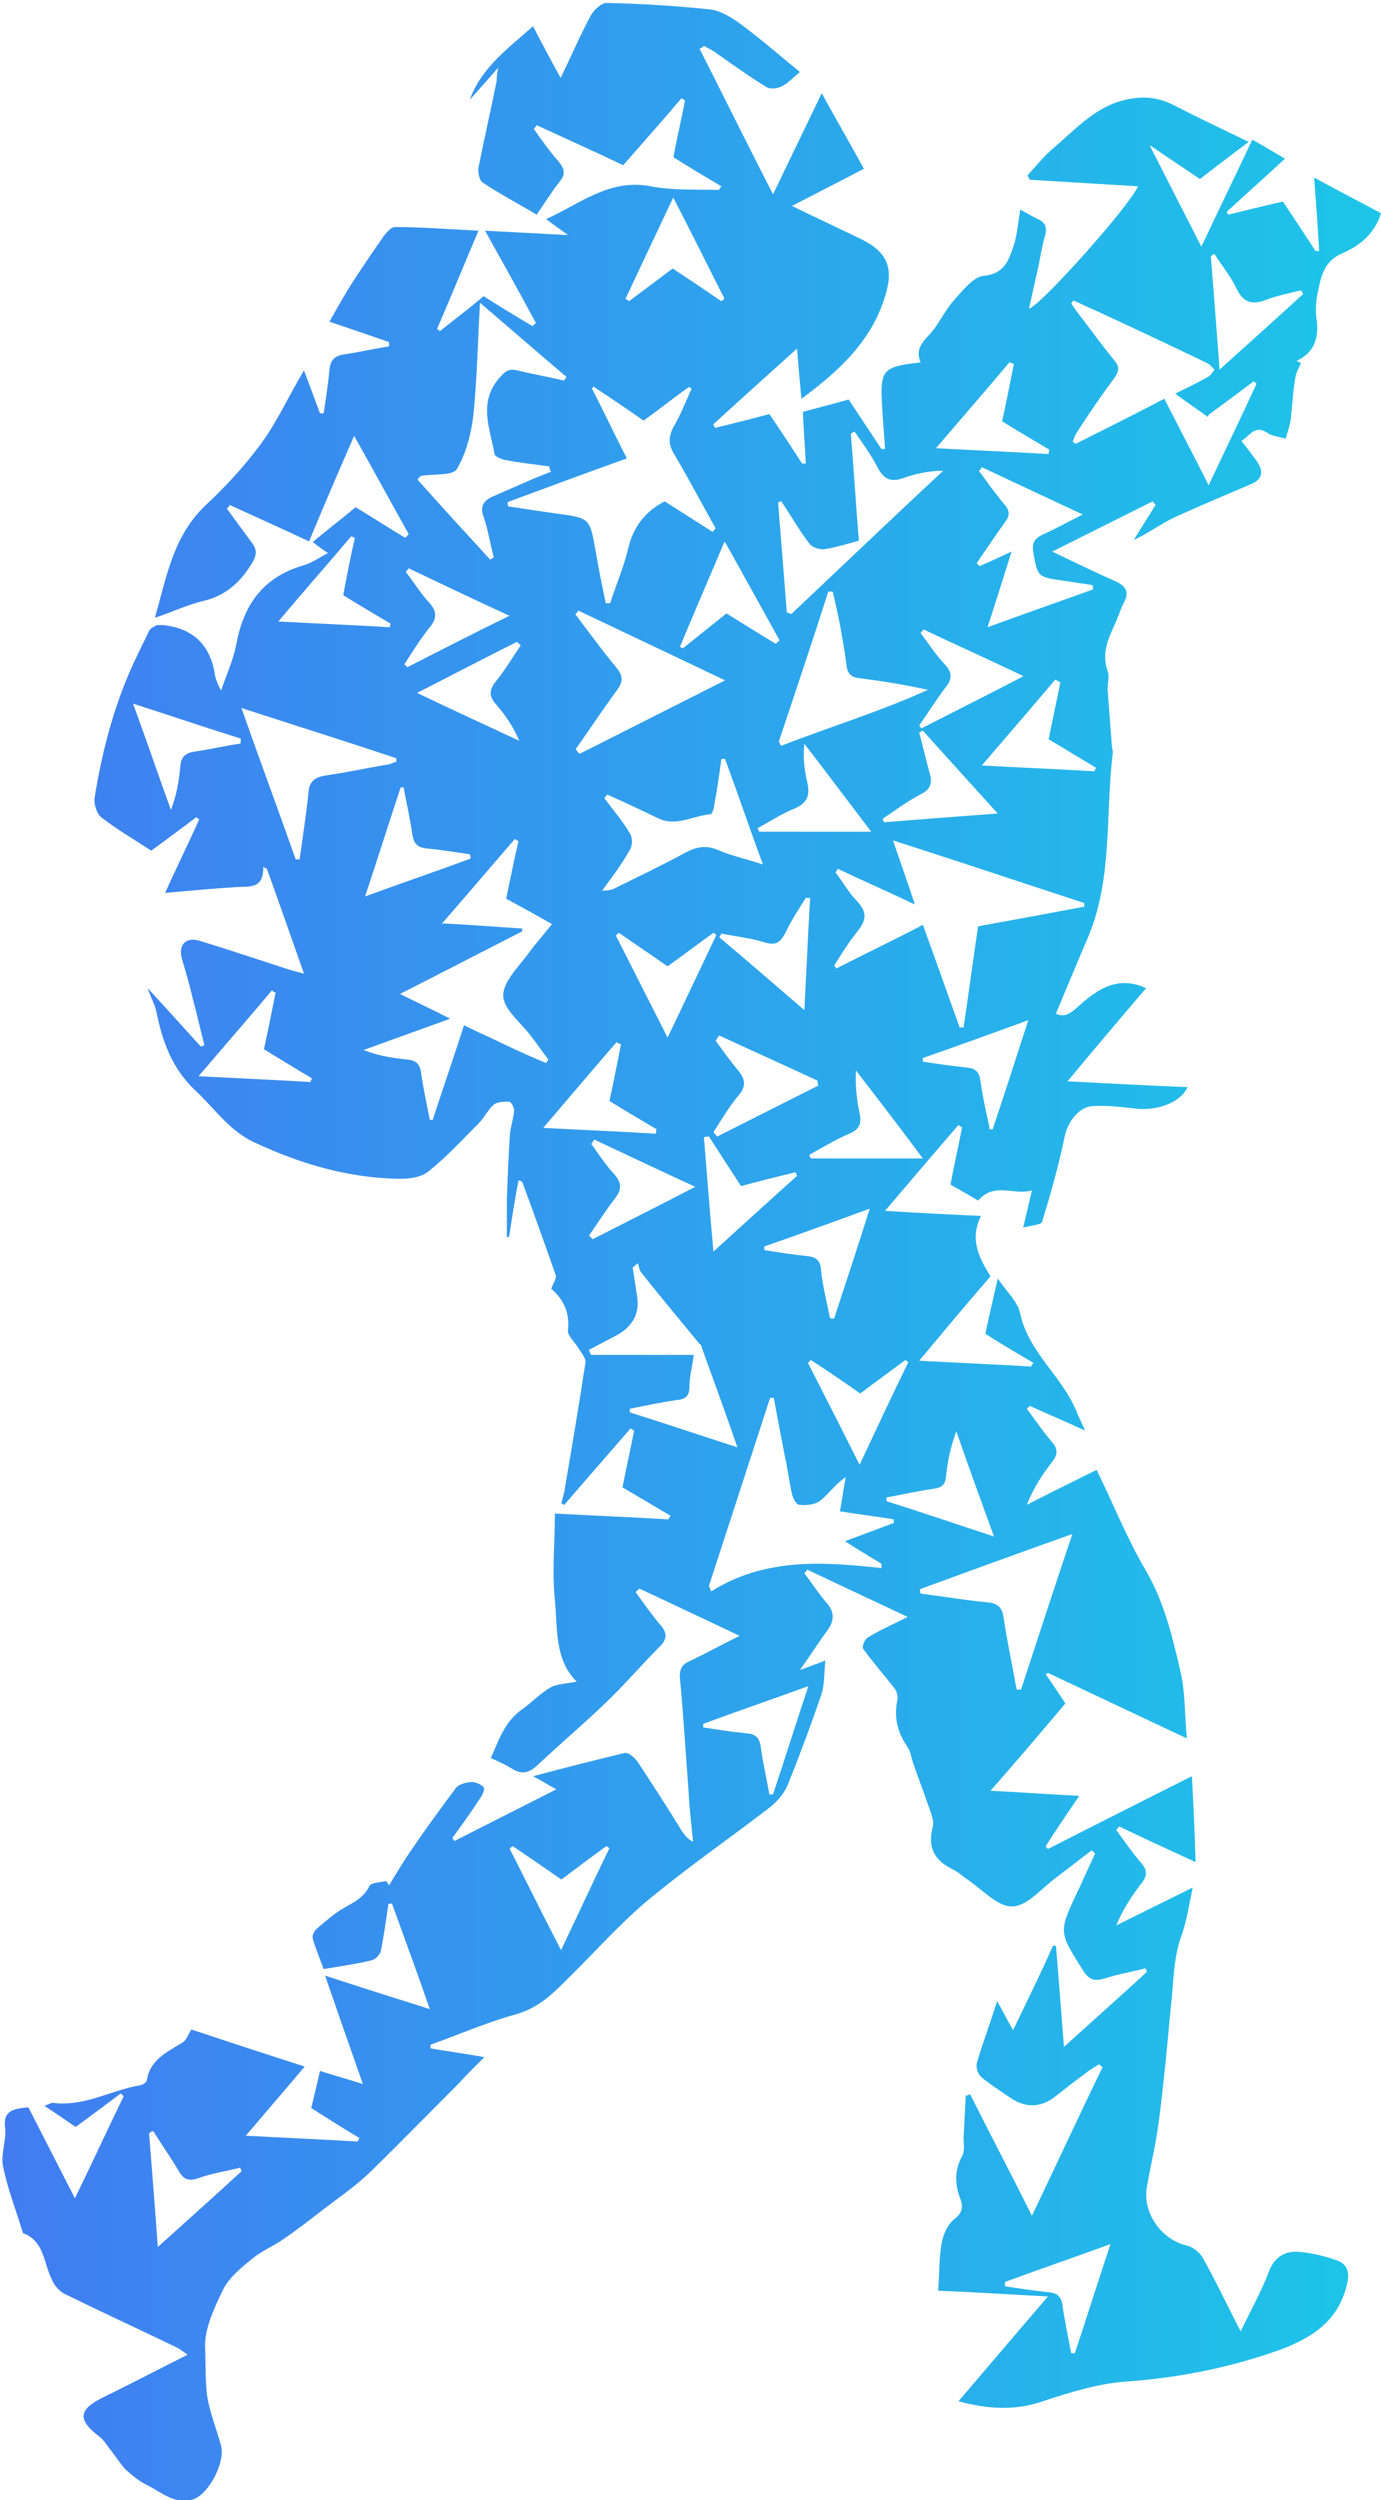 <?xml version="1.0" encoding="UTF-8"?>
<svg id="Livello_1" xmlns="http://www.w3.org/2000/svg" xmlns:xlink="http://www.w3.org/1999/xlink" version="1.1" viewBox="0 0 189.9 343.6">
  <!-- Generator: Adobe Illustrator 29.3.1, SVG Export Plug-In . SVG Version: 2.1.0 Build 151)  -->
  <defs>
    <style>
      .st0 {
        fill: none;
      }

      .st1 {
        fill: url(#linear-gradient);
      }

      .st2 {
        clip-path: url(#clippath);
      }
    </style>
    <clipPath id="clippath">
      <path class="st0" d="M158.1,20c2.3,4.5,4.6,9,7.1,13.9,2.4-5.1,4.7-9.8,7-14.7,1.5.8,2.9,1.7,4.5,2.6-2.8,2.6-5.4,4.9-8,7.3,0,.1.1.3.2.4,2.4-.6,4.9-1.2,7.5-1.8,1.5,2.2,3,4.5,4.5,6.8h.5c-.2-3.3-.4-6.4-.7-10.1,3.3,1.8,6.2,3.3,9.2,4.9-.9,2.9-3,4.5-5.3,5.5-2.8,1.2-3,3.6-3.5,5.9-.2,1.2-.2,2.4,0,3.6.2,2.4-.5,4.2-2.8,5.3.2.1.4.2.6.3-.3.7-.7,1.3-.8,2.1-.3,1.8-.4,3.7-.6,5.5-.1,1-.5,1.9-.7,2.8-.8-.3-1.8-.3-2.5-.8-1.8-1.2-2.4.4-3.6,1.1.8,1,1.5,1.9,2.2,2.9.8,1.2.8,2.3-.8,3-3.5,1.5-7.1,3-10.6,4.6-1.9.9-3.6,2.2-5.6,3.1,1-1.6,2-3.2,3-4.8-.1-.2-.3-.3-.4-.5-4.4,2.2-8.8,4.4-13.8,6.9,3.1,1.5,5.8,2.8,8.5,4,1.6.7,2.2,1.5,1.3,3.1-.5,1-.8,2.1-1.3,3.1-.9,2-1.7,3.9-.9,6.2.3.7,0,1.6,0,2.5.2,2.6.4,5.2.6,7.9,0,.3.2.7.1,1-1,8.3,0,17-3.3,25-1.5,3.5-3,7.1-4.5,10.7,1.2.6,2,0,3.3-1.2,2.4-2.1,5.2-4.1,9.1-2.3-3.5,4.1-7,8.2-10.8,12.8,5.9.3,11.2.6,16.5.8-1,2.2-4.4,3.4-7.6,2.9-1.8-.2-3.5-.4-5.3-.3-2,0-3.6,2.2-4,4.2-.8,3.9-1.9,7.8-3.1,11.7-.1.4-1.4.5-2.6.8.5-2.1.8-3.4,1.2-5.1-2.5.7-5.2-1.2-7.4,1.4-1.1-.7-2.4-1.4-3.8-2.2.5-2.7,1.1-5.3,1.6-7.9-.2,0-.4-.2-.5-.3-3.3,3.8-6.5,7.6-10.1,11.8,4.7.3,8.7.5,13.2.7-1.6,3.2-.3,5.7,1.3,8.3-3.2,3.7-6.3,7.4-9.8,11.6,5.5.3,10.4.5,15.4.8,0-.2.2-.3.3-.5-2.2-1.3-4.4-2.6-6.6-4,.5-2.5,1.1-4.9,1.7-7.6,1.2,1.8,2.8,3.2,3.1,4.9,1.2,5.3,5.7,8.5,7.7,13.3.3.8.7,1.5,1.2,2.7-2.8-1.3-5.2-2.3-7.6-3.4-.1.1-.3.3-.4.4,1.1,1.5,2.2,3.1,3.4,4.5.9,1,.9,1.8,0,2.9-1.3,1.7-2.5,3.5-3.4,5.8,3.3-1.7,6.6-3.3,9.6-4.8,2.3,4.7,4.2,9.5,6.8,13.9,2.5,4.3,3.6,9,4.7,13.7.7,2.9.6,6,.9,9.3-6.4-3-12.7-6-19.1-9-.1,0-.2.2-.3.2.9,1.3,1.8,2.6,2.7,4-3.3,3.9-6.6,7.8-10.3,12,4.3.2,8,.5,12.2.7-1.7,2.5-3.2,4.7-4.6,6.9,0,.1.2.3.3.4,6.5-3.3,13-6.6,19.8-10,.2,4,.4,7.7.5,11.8-3.9-1.8-7.2-3.3-10.5-4.9-.1.2-.3.3-.4.5,1.1,1.5,2.2,3.1,3.4,4.5.9,1,.9,1.8,0,2.9-1.3,1.7-2.5,3.5-3.4,5.7,3.4-1.7,6.7-3.3,10.5-5.2-.5,2.4-.8,4.5-1.5,6.5-1.2,3.2-1.1,6.6-1.5,9.9-.5,5.4-1,10.8-1.7,16.1-.4,2.9-1.1,5.8-1.6,8.7-.6,3.5,2,7.2,5.5,8,.9.2,1.8,1,2.2,1.7,1.8,3.2,3.3,6.4,5.2,10.1,1.4-2.9,2.8-5.4,3.8-8,.8-2.3,2.4-3.2,4.6-2.9,1.7.2,3.4.6,5,1.2,1.4.6,1.6,1.8,1.2,3.3-1.2,5.1-5,7.4-9.4,9-6.8,2.4-13.8,3.8-21.1,4.3-3.8.3-7.7,1.5-11.3,2.7-3.8,1.3-7.5,1.1-11.6,0,4.1-4.8,8-9.4,12.3-14.4-5.4-.3-10.3-.6-15.1-.8.2-2.4.1-4.5.5-6.6.2-1.1.8-2.5,1.7-3.2,1-.8,1.3-1.5.9-2.7-.8-2-.9-4,.2-6,.4-.7.2-1.6.2-2.5.1-1.9.2-3.9.3-5.8.2,0,.4-.1.6-.2,2.7,5.4,5.5,10.7,8.5,16.7,3.4-7.1,6.5-13.8,9.7-20.4-.1-.1-.3-.3-.5-.4-.6.4-1.2.7-1.8,1.2-1.5,1.1-2.9,2.2-4.3,3.3-2,1.5-4.1,1.5-6.2,0-1.3-.9-2.6-1.7-3.8-2.7-.5-.4-.8-1.3-.7-1.9.8-2.8,1.9-5.6,2.8-8.6.7,1.2,1.3,2.4,2.2,4,2-4.1,3.8-7.8,5.5-11.6h.4c.4,4.5.7,8.9,1.1,13.9,4.1-3.7,7.8-7,11.4-10.3,0-.2-.1-.3-.2-.5-1.9.5-3.8.8-5.6,1.4-1.4.4-2.1.2-2.9-1-3.4-5.4-3.5-5.3-.8-11,.8-1.7,1.6-3.5,2.4-5.2-.2-.1-.3-.3-.5-.4-1.6,1.2-3.1,2.4-4.7,3.6-2.1,1.5-4.1,4.1-6.3,4.1-2,0-4.2-2.5-6.2-3.8-.6-.4-1.2-1-1.9-1.3-2.6-1.3-3.5-3.1-2.7-6,.1-.5-.1-1.2-.3-1.8-.8-2.3-1.7-4.7-2.5-7-.2-.7-.3-1.4-.7-2-1.4-2-1.9-4.1-1.4-6.5.1-.5-.1-1.3-.5-1.7-1.4-1.8-2.9-3.5-4.2-5.3-.2-.3.2-1.4.7-1.6,1.6-1,3.3-1.7,5.4-2.8-4.9-2.3-9.4-4.4-13.8-6.5-.1.2-.2.3-.4.5,1,1.3,1.9,2.7,3,4,1.3,1.4,1.1,2.7,0,4.1-1.1,1.5-2.1,3.1-3.6,5.2,1.4-.5,2.2-.8,3.5-1.3-.2,1.8-.1,3.4-.6,4.8-1.4,4.1-2.9,8.1-4.5,12.1-.5,1.3-1.5,2.5-2.7,3.4-5.6,4.3-11.4,8.3-16.8,12.8-4,3.4-7.5,7.4-11.3,11.1-1.9,1.9-3.8,3.6-6.6,4.4-4,1.1-7.9,2.8-11.8,4.2v.5c2.3.4,4.6.7,7.4,1.2-1.4,1.4-2.5,2.5-3.6,3.7-4.1,4.1-8.1,8.2-12.2,12.2-2,1.9-4.2,3.4-6.3,5-1.8,1.4-3.6,2.8-5.5,4.1-1.4,1-3,1.6-4.3,2.7-1.5,1.2-3.1,2.5-4,4.2-1.2,2.5-2.6,5.4-2.5,8,.1,2.2,0,4.6.3,6.8.4,2.3,1.3,4.5,1.9,6.7.6,2.3-1.7,6.7-3.9,7.4-2.4.7-4.2-.9-6.1-1.9-1.1-.5-2.1-1.3-3-2.1-.8-.8-1.4-1.8-2.1-2.7-.6-.7-1-1.5-1.7-2-2.9-2.2-2.8-3.6.3-5.2,3.9-1.9,7.7-3.9,11.9-6-.7-.5-1.1-.8-1.5-1-5.2-2.5-10.4-4.9-15.5-7.4-.7-.4-1.4-1.2-1.7-2-1.1-2.2-1-5.2-3.9-6.3,0,0-.1-.1-.1-.2-.9-3-2.1-6-2.7-9.1-.3-1.6.5-3.5.3-5.2-.3-2.4,1.2-2.6,3.2-2.8,2,3.9,4.1,8,6.4,12.5,2.4-4.9,4.5-9.5,6.7-14-.1-.1-.2-.3-.4-.4-2,1.5-4,3-6.2,4.6-1.3-.9-2.6-1.8-4.3-2.9.6-.2,1-.5,1.3-.4,4.2.5,7.8-1.7,11.7-2.4.4,0,1.1-.4,1.1-.8.5-2.8,2.8-3.8,4.9-5.1.5-.3.8-1.1,1.2-1.8,5.1,1.7,10.3,3.4,15.6,5.1-2.7,3.2-5.2,6.1-8.1,9.5,5.5.3,10.4.5,15.4.8,0-.2.2-.3.2-.5-2.2-1.3-4.4-2.7-6.6-4.1.4-1.7.8-3.3,1.2-5.1,1.9.6,3.7,1.1,5.9,1.8-1.8-5.1-3.4-9.7-5.2-14.9,4.9,1.6,9.3,3,14.4,4.6-1.8-5.2-3.5-9.8-5.2-14.5-.2,0-.4,0-.5.1-.3,2.1-.6,4.2-1,6.3-.1.6-.8,1.3-1.3,1.4-2.1.5-4.2.8-6.6,1.2-.5-1.4-1.1-2.8-1.5-4.2-.1-.4.2-1,.5-1.3,1.2-1,2.4-2.1,3.8-2.9,1.4-.8,2.7-1.4,3.5-3,.2-.5,1.5-.5,2.3-.7.1.2.3.4.4.6,1.1-1.8,2.1-3.5,3.3-5.2,1.9-2.8,3.9-5.5,5.9-8.2.4-.5,1.5-.8,2.2-.8.5,0,1.2.3,1.6.7.2.2-.1,1-.4,1.4-1.2,1.9-2.6,3.8-3.9,5.6.1.1.2.3.3.4,4.5-2.3,9.1-4.6,14-7.1-1.1-.6-1.9-1.1-3.2-1.8,4.5-1.2,8.5-2.2,12.6-3.2.5-.1,1.3.6,1.7,1.1,2.1,3.2,4.2,6.4,6.2,9.7.4.5.8,1.1,1.5,1.4-.2-2.2-.5-4.4-.6-6.7-.4-5.2-.7-10.5-1.2-15.7-.1-1.4.3-2,1.5-2.5,2.1-1,4.1-2.1,6.7-3.4-4.9-2.3-9.3-4.4-13.8-6.5-.1.2-.3.3-.5.5,1.1,1.5,2.2,3.1,3.4,4.5.9,1,1,1.9,0,2.9-2.5,2.5-4.8,5.2-7.4,7.7-3,2.9-6.2,5.6-9.3,8.5-1.2,1.2-2.3,1.6-3.8.6-.8-.5-1.7-.9-2.8-1.4,1.1-2.5,1.9-5,4.3-6.7,1.4-1,2.5-2.2,3.9-3,.9-.5,2.1-.5,3.6-.8-3.1-3.1-2.6-7.3-3-11.2-.4-3.9,0-7.9,0-11.9,5.6.3,10.6.5,15.6.8.1-.2.2-.3.3-.5-2.2-1.3-4.4-2.6-6.6-3.9.5-2.6,1.1-5.2,1.6-7.8-.2-.1-.3-.2-.5-.3-3,3.5-6.1,7-9.1,10.5-.1,0-.3-.1-.4-.2.1-.5.3-1.1.4-1.6,1-5.9,2-11.8,2.9-17.7.1-.7-.6-1.4-1-2.1-.5-.8-1.5-1.7-1.4-2.4.3-2.6-.8-4.4-2.3-5.7.3-.8.8-1.5.6-1.9-1.5-4.3-3-8.5-4.6-12.8,0,0-.2-.1-.5-.2-.5,2.6-.9,5.2-1.3,7.8h-.3c0-1.8,0-3.5,0-5.2.1-2.8.2-5.7.4-8.5,0-1.2.5-2.4.6-3.7,0-.4-.4-1.2-.7-1.2-.7,0-1.6,0-2.1.4-.8.7-1.3,1.8-2.1,2.6-2.2,2.2-4.4,4.6-6.9,6.6-1,.8-2.6,1-3.9,1-7-.1-13.6-2-20-5-3.5-1.6-5.5-4.7-8.1-7.1-3.2-3-4.6-6.8-5.4-10.9-.2-.9-.7-1.8-1.2-3.2,2.7,2.9,5,5.5,7.3,8,.2,0,.4-.1.5-.2-.6-2.3-1.1-4.6-1.7-6.8-.4-1.7-.9-3.4-1.4-5.1-.5-1.9.6-3,2.5-2.4,3.9,1.2,7.8,2.5,11.8,3.8.6.2,1.3.4,2.5.7-1.8-5.1-3.4-9.7-5.1-14.4-.2-.1-.4-.2-.5-.3.1,3.1-1.9,2.7-3.6,2.8-3.2.2-6.4.5-9.9.8,1.6-3.5,3.2-6.8,4.7-10.1l-.4-.3c-2,1.5-4,3-6.2,4.6-2.3-1.5-4.7-2.9-6.9-4.6-.6-.5-1-1.8-.9-2.6,1.1-6.9,2.9-13.6,6-19.9.5-1,1-2.1,1.5-3.1.2-.4.7-.6,1.1-.8.2,0,.5,0,.8,0,4,.4,6.4,2.6,7.1,6.5.1.8.4,1.6.9,2.5.7-2.1,1.7-4.2,2.1-6.4,1-5.4,3.7-9.2,9.2-10.8,1.1-.3,2.1-1,3.4-1.7-.8-.5-1.4-1-2.1-1.5,2-1.7,4-3.2,5.9-4.8,2.3,1.4,4.5,2.8,6.8,4.2.2-.1.3-.3.5-.5-2.4-4.3-4.8-8.7-7.5-13.5-2.2,5-4.2,9.7-6.2,14.5-3.6-1.7-7.2-3.3-10.9-5-.1.2-.2.3-.4.5,1.1,1.5,2.2,3,3.3,4.5.8,1,.9,1.7.2,2.9-1.6,2.7-3.7,4.6-6.8,5.3-2.1.5-4.2,1.5-6.6,2.3,1.6-5.6,2.5-11.1,6.8-15.3,2.8-2.6,5.4-5.4,7.7-8.5,2.3-3.1,3.9-6.7,6-10.2.8,2.1,1.5,4,2.2,5.9h.5c.3-1.9.6-3.9.8-5.9.1-1.4.7-2,2-2.2,2.1-.3,4.2-.8,6.2-1.1,0-.2,0-.4,0-.6-2.6-.9-5.3-1.8-8.2-2.8,1.2-2.1,2.3-4.1,3.5-5.9,1.3-2,2.6-3.9,4-5.9.4-.5,1-1.2,1.5-1.2,3.7,0,7.5.3,11.5.5-2,4.7-3.8,9.1-5.7,13.5.1.1.3.2.4.3,2-1.6,4-3.1,6-4.8,2.2,1.4,4.5,2.8,6.7,4.1.2-.1.3-.3.5-.4-2.2-4.1-4.5-8.2-7-12.7,3.9.2,7.4.4,11.4.6-1.2-.9-2-1.4-3-2.2,4.7-2.1,8.7-5.6,14.4-4.5,3.1.6,6.2.4,9.4.5,0-.2.2-.3.3-.5-2.2-1.3-4.4-2.6-6.6-4,.5-2.7,1.1-5.2,1.6-7.8-.2-.1-.3-.2-.5-.3-2.6,3.1-5.3,6.1-8,9.2-4-1.9-8-3.7-11.9-5.5-.1.2-.2.3-.4.5,1.1,1.6,2.2,3.1,3.5,4.6.7.9.9,1.6.1,2.6-1.1,1.4-2.1,3-3.2,4.6-2.5-1.5-5-2.8-7.4-4.4-.5-.3-.7-1.4-.6-2.1.8-4,1.7-7.9,2.5-11.9,0-.4,0-.8.2-1.8-1.5,1.7-2.7,3.1-3.9,4.4,1.6-4.4,5.2-7,8.7-10.1,1.3,2.5,2.4,4.6,3.8,7.1,1.5-3.1,2.7-5.9,4.1-8.5.4-.8,1.5-1.8,2.2-1.8,4.8.1,9.6.4,14.3.9,1.5.2,3.1,1.2,4.4,2.2,2.7,2,5.2,4.2,7.9,6.4-1,.8-1.7,1.6-2.6,2-.6.3-1.6.4-2.1,0-2.3-1.4-4.5-3-6.8-4.6-.5-.4-1.2-.7-1.7-1-.2.2-.4.3-.6.4,3.3,6.5,6.5,13,10.1,20,2.3-4.8,4.4-9.1,6.7-13.9,2,3.7,3.9,6.9,5.8,10.4-3.3,1.7-6.4,3.3-9.9,5.1,3.5,1.7,6.5,3.1,9.6,4.6,3.4,1.7,4.4,3.8,3.3,7.5-1.8,6.3-6.3,10.5-11.6,14.4-.2-2.2-.4-4.3-.6-6.9-4.1,3.7-7.8,7-11.5,10.4,0,.2.2.3.2.5,2.5-.6,4.9-1.2,7.5-1.9,1.5,2.2,3,4.5,4.5,6.8.2,0,.3,0,.5,0-.1-2.4-.3-4.7-.4-7.1,2.2-.6,4.2-1.1,6.3-1.7,1.5,2.3,3,4.5,4.5,6.8.2,0,.4,0,.5,0-.1-1.9-.3-3.9-.4-5.8-.3-5.1,0-5.5,5.3-6.1-1-2.3,1-3.3,2-4.8.9-1.3,1.7-2.8,2.8-4,1.1-1.2,2.5-3,3.9-3.1,3-.3,3.5-2.4,4.2-4.5.4-1.4.5-2.9.8-4.6.9.5,1.6.9,2.4,1.3,1.1.5,1.3,1.2,1,2.3-.5,1.7-.7,3.4-1.1,5.1-.4,1.6-.7,3.2-1.1,4.9,1.4-.2,13.6-13.8,15-16.8-5-.3-10-.6-14.9-.9-.1-.2-.2-.4-.3-.6,1.1-1.2,2.2-2.6,3.5-3.7,3.2-2.7,6-6,10.5-6.8,2.1-.4,4-.2,6,.8,3.3,1.7,6.7,3.3,10.4,5.1-2.4,1.8-4.5,3.4-6.7,5.1-2.2-1.5-4.5-3-6.8-4.6-.1.1-.3.3-.4.4h0ZM60.9,126.9c4.1.2,7.5.5,10.9.7v.4c-5.5,2.8-10.9,5.6-16.8,8.6,2.6,1.3,4.6,2.2,6.9,3.4-4.2,1.5-8,2.9-11.9,4.3,2,.8,4,1.1,5.9,1.3,1.2.1,1.8.5,2,1.8.3,2.2.8,4.4,1.2,6.5.1,0,.3,0,.4,0,1.4-4.3,2.9-8.6,4.3-13,2,1,3.9,1.8,5.7,2.7,1.9.9,3.7,1.7,5.6,2.5.1-.2.2-.3.3-.5-.8-1-1.5-2.1-2.3-3.1-1.4-1.9-3.9-3.8-3.9-5.7,0-2,2.3-4.1,3.7-6.1.9-1.2,1.9-2.3,3-3.7-1.9-1.1-4.1-2.3-6.3-3.5.6-2.8,1.1-5.4,1.7-7.9-.1,0-.3-.2-.5-.3-3.3,3.8-6.5,7.6-10.1,11.7h0ZM132,141.2c.2,0,.4,0,.5,0,.7-4.6,1.3-9.3,2-13.9,5-.9,9.8-1.8,14.6-2.7v-.5c-8.6-2.8-17.2-5.7-26.3-8.6,1,3,2,5.7,3,8.8-3.8-1.8-7.2-3.3-10.6-4.9-.1.2-.2.3-.3.5,1,1.3,1.8,2.8,3,4,1.4,1.5,1.2,2.6,0,4.1-1.2,1.5-2.2,3.1-3.2,4.7.1.1.2.2.3.4,3.9-2,7.9-3.9,11.9-6,1.8,4.9,3.4,9.5,5.1,14.2h0ZM81.7,53.1c-.1,0-.2.2-.3.3,1.6,3.1,3.1,6.3,4.8,9.6-5.6,2-11,4-16.4,6,0,.2,0,.4.1.6,2.2.3,4.5.7,6.8,1,4.4.6,4.4.6,5.2,5.1.4,2.4.9,4.8,1.4,7.2.2,0,.4,0,.6,0,.8-2.5,1.9-5,2.5-7.6.7-2.9,2.3-5,5-6.4,2.2,1.4,4.4,2.8,6.6,4.2.1-.2.3-.3.4-.5-1.9-3.4-3.7-6.8-5.7-10.2-.8-1.3-.8-2.3-.1-3.7,1-1.7,1.7-3.5,2.5-5.3-.1,0-.2-.2-.4-.2-2.1,1.5-4.1,3.1-6.2,4.6-2.3-1.6-4.5-3.1-6.8-4.6h0ZM97.5,218c.1.2.2.5.3.7,7.3-4.6,15.3-4.1,23.4-3.2,0-.2,0-.4,0-.6-1.6-1-3.2-1.9-5-3.1,2.4-.9,4.6-1.7,6.7-2.5,0-.2,0-.3,0-.5-2.4-.4-4.9-.7-7.4-1.1.3-1.6.5-3.2.8-4.7-1.5,1-2.4,2.4-3.6,3.3-.7.5-1.9.6-2.8.5-.4,0-.9-1-1-1.5-.4-1.8-.6-3.6-1-5.3-.5-2.6-1-5.2-1.5-7.9-.2,0-.3,0-.5,0-2.8,8.6-5.6,17.2-8.4,25.8h0ZM166.1,57.3c-1.5-1.1-2.9-2-4.5-3.2,1.6-.8,3.1-1.5,4.5-2.3.4-.2.6-.6.9-1-.3-.3-.6-.7-1-.9-5.2-2.5-10.3-4.9-15.5-7.3-1-.4-1.9-.9-2.9-1.3-.1.1-.2.3-.3.4.4.6.8,1.2,1.3,1.8,1.5,2,3,4,4.6,6,.8.9.7,1.5,0,2.5-1.8,2.4-3.5,4.9-5.1,7.4-.3.4-.4.9-.6,1.3.1,0,.2.2.4.3,4-2,8-4,12.2-6.2,2,3.9,4,7.7,6.1,11.9,2.3-4.9,4.5-9.4,6.6-14-.1,0-.3-.2-.4-.3-2,1.5-4,3-6.2,4.6h0ZM75.6,64.6c0-.2,0-.3-.1-.5-2-.3-4.1-.5-6.1-.9-.5-.1-1.4-.5-1.4-.8-.6-3.5-2.3-7.1.7-10.5.7-.8,1.2-1.3,2.4-1,2.1.5,4.3.9,6.5,1.4,0-.2.2-.3.3-.5-3.9-3.3-7.7-6.6-11.9-10.2-.3,5.5-.4,10.4-.9,15.4-.3,2.6-1,5.3-2.3,7.5-.6.9-3.2.6-4.9.9-.1,0-.2.2-.5.5,3.3,3.7,6.6,7.3,10,11l.5-.3c-.5-1.9-.8-3.8-1.4-5.6-.5-1.3-.1-2.1,1.1-2.7,1.8-.8,3.7-1.6,5.5-2.4.9-.4,1.8-.7,2.7-1.1h0ZM79.2,103c.1.2.3.4.5.6,6.5-3.3,12.9-6.5,20-10.1-7.1-3.4-13.7-6.5-20.2-9.6-.1.2-.2.4-.4.5,1.9,2.5,3.7,5,5.7,7.4.9,1.1.9,1.9,0,3.1-1.9,2.6-3.7,5.3-5.6,8h0ZM147.5,210.8c-7.3,2.6-14.2,5.1-21,7.6,0,.2,0,.4.1.6,3,.4,6.1.9,9.1,1.2,1.4.1,2.1.6,2.3,2.1.5,3.3,1.2,6.6,1.8,9.9.2,0,.4,0,.6,0,2.3-7,4.6-14.1,7.1-21.5h0ZM40.6,118.1c.2,0,.4,0,.6,0,.4-3,.9-6,1.2-9,.1-1.5.6-2.2,2.2-2.5,2.8-.4,5.6-1,8.5-1.5.5,0,.9-.3,1.4-.4v-.5c-6.9-2.3-13.9-4.5-21.3-6.9,2.6,7.4,5.1,14.1,7.5,20.9h0ZM107.1,101.9c.1.2.2.4.3.6,6.7-2.6,13.6-4.7,20.2-7.7-3.2-.7-6.3-1.2-9.4-1.6-1.2-.1-1.7-.7-1.8-1.8-.2-1.7-.5-3.3-.8-5-.3-1.7-.7-3.4-1.1-5.1-.2,0-.4,0-.6,0-2.2,6.9-4.5,13.7-6.8,20.6h0ZM107.5,68.9c-.2,0-.4.1-.5.2.4,5,.8,10.1,1.2,15.1.2,0,.4.1.6.2,7-6.6,13.9-13.2,20.9-19.7-2,0-3.8.4-5.5,1-1.7.6-2.6.2-3.5-1.4-.9-1.8-2.1-3.4-3.2-5l-.5.3c.4,4.9.7,9.8,1.1,14.7-1.8.5-3.4,1-4.9,1.2-.6,0-1.6-.3-1.9-.8-1.4-1.8-2.5-3.8-3.8-5.7h0ZM86.6,193.6c0,.2,0,.3,0,.5,4.8,1.5,9.5,3.1,14.8,4.8-1.7-4.9-3.3-9.3-4.9-13.7,0-.2-.1-.4-.3-.5-2.7-3.3-5.4-6.5-8-9.8-.3-.3-.3-.8-.5-1.3-.2.2-.5.4-.7.6.2,1.3.4,2.6.6,3.9.4,2.4-.6,4.2-2.8,5.4-1.3.7-2.5,1.3-3.8,2,0,.2.2.5.3.7h14.1c-.2,1.6-.6,3-.6,4.4,0,1.2-.5,1.7-1.7,1.8-2.2.3-4.4.8-6.5,1.2h0ZM134.4,77.5c.1.1.2.2.3.3,1.4-.6,2.7-1.2,4.4-2-1.1,3.5-2.1,6.7-3.3,10.4,5.2-1.9,9.8-3.5,14.5-5.2,0-.2,0-.4-.1-.6-1.3-.2-2.7-.4-4-.6-3.5-.5-3.5-.5-4.1-3.8-.2-1.2,0-1.9,1.2-2.5,1.8-.8,3.4-1.7,5.6-2.8-5-2.3-9.4-4.4-13.9-6.5-.1.2-.2.4-.4.5,1.2,1.6,2.3,3.2,3.5,4.6.8.9.8,1.6,0,2.6-1.3,1.8-2.5,3.6-3.8,5.5h0ZM99.7,104.3h-.5c-.3,2.2-.6,4.3-1,6.4,0,.4-.3,1.2-.5,1.2-2.4.2-4.8,1.8-7.3.5-2.3-1.1-4.6-2.2-6.9-3.2-.1.2-.3.3-.4.5,1.2,1.6,2.5,3.1,3.5,4.8.4.6.4,1.7,0,2.3-1.1,2-2.5,3.8-3.8,5.6.8,0,1.4-.1,1.9-.4,3.2-1.6,6.4-3.1,9.5-4.8,1.5-.8,2.8-1.1,4.5-.4,1.8.8,3.8,1.2,6.2,2-1.9-5.2-3.5-9.9-5.2-14.5h0ZM98.1,155.6c.2.2.4.4.5.6,4.6-2.3,9.3-4.7,13.9-7,0-.2-.1-.5-.1-.7-4.5-2.1-9-4.1-13.5-6.2-.2.2-.3.5-.5.7,1,1.4,2,2.8,3.1,4.1.9,1.1,1.2,2.1.1,3.4-1.3,1.5-2.4,3.4-3.5,5.1h0ZM126.9,100.4c-.2.1-.4.2-.5.3.5,1.8.9,3.6,1.4,5.4.4,1.3.3,2.3-1.1,3-1.9,1-3.5,2.2-5.3,3.4,0,.2.1.4.2.5,5-.4,10.1-.8,15.6-1.2-3.7-4.1-7-7.7-10.3-11.4h0ZM97.4,156.2c-.2,0-.4,0-.6.1.4,5,.8,10.1,1.3,15.7,4.1-3.7,7.8-7.1,11.5-10.4,0-.1-.2-.3-.2-.5-2.5.6-4.9,1.2-7.5,1.9-1.5-2.3-3-4.6-4.4-6.8ZM81.1,169.9c.1.1.3.3.4.4,4.5-2.3,9.1-4.6,14.1-7.2-5-2.3-9.4-4.4-13.9-6.5-.1.2-.2.4-.4.6,1,1.4,2,2.9,3.1,4.1,1.2,1.3,1.1,2.3,0,3.6-1.2,1.6-2.3,3.3-3.4,4.9h0ZM21,292.9c-.2,0-.4.2-.5.3.4,5,.8,10,1.2,15.6,4.1-3.7,7.8-7,11.5-10.4,0-.2-.1-.3-.2-.5-2,.5-4,.8-5.9,1.5-1.3.4-1.9,0-2.5-1-1.1-1.9-2.4-3.7-3.5-5.5h0ZM179.2,40.4c-.1-.2-.2-.3-.3-.5-1.6.4-3.2.7-4.8,1.3-2,.8-3.2.3-4.1-1.6-.8-1.7-2-3.1-3-4.7-.2,0-.3.2-.5.3.4,5,.8,10.1,1.2,15.6,4.1-3.7,7.8-7,11.5-10.4h0ZM70,84.6c-5-2.3-9.4-4.4-13.8-6.5-.1.2-.3.3-.4.5,1.1,1.4,2,2.9,3.2,4.2,1.1,1.2,1.1,2.2.1,3.4-1.3,1.6-2.4,3.4-3.5,5.1.1.1.3.2.4.4,4.5-2.3,9-4.6,14.1-7.1h0ZM140.9,93c-5-2.4-9.5-4.4-13.9-6.5-.1.2-.3.3-.4.5,1.1,1.5,2.1,3,3.4,4.4,1,1.1.9,2,0,3.1-1.3,1.7-2.4,3.5-3.6,5.2.1.1.2.3.3.4,4.5-2.3,9.1-4.6,14.1-7.2h0ZM77.1,268.1c2.4-5,4.5-9.6,6.7-14.1-.1-.1-.3-.2-.4-.3-2.1,1.5-4.2,3.1-6.2,4.6-2.3-1.6-4.5-3.1-6.7-4.6-.1.1-.3.2-.4.4,2.3,4.5,4.5,9,7.1,14h0ZM33.1,102.1c0-.2,0-.4,0-.6-4.8-1.5-9.5-3.1-14.8-4.8,1.9,5.2,3.5,9.9,5.2,14.6.8-2,1.1-4,1.3-6,.1-1.2.6-1.8,1.9-2,2.1-.3,4.2-.8,6.3-1.1h0ZM85.1,128.2c-.1.1-.3.2-.4.4,2.3,4.5,4.6,9.1,7.1,14,2.4-5,4.5-9.5,6.7-14.1-.1-.1-.2-.2-.4-.3-2.1,1.5-4.2,3.1-6.3,4.6-2.3-1.6-4.5-3.1-6.7-4.6h0ZM118.3,191.5c-2.3-1.6-4.5-3.1-6.8-4.6-.1.1-.3.3-.4.4,2.3,4.5,4.6,9,7.1,14,2.4-5.1,4.5-9.6,6.7-14.1l-.4-.3c-2,1.5-4.1,3-6.2,4.6ZM55.6,108.2h-.5c-1.6,4.8-3.1,9.6-4.9,15,5.2-1.9,9.9-3.5,14.5-5.2,0-.2,0-.4-.1-.6-2-.3-3.9-.6-5.9-.8-1.3-.1-1.8-.7-2-1.9-.3-2.2-.8-4.3-1.2-6.5ZM110.6,138.9c.3-5.6.5-10.5.8-15.5-.2,0-.4,0-.6,0-1,1.6-2,3.1-2.8,4.8-.7,1.3-1.3,1.8-2.9,1.3-1.9-.6-3.9-.8-5.9-1.2-.1.2-.2.4-.3.5,3.8,3.2,7.5,6.4,11.8,10.1h0ZM99.6,74.5c-2.2,5.2-4.2,9.8-6.1,14.4l.4.2c2-1.6,4-3.2,6-4.8,2.4,1.5,4.5,2.8,6.8,4.2.1-.2.3-.3.5-.5-2.4-4.3-4.8-8.7-7.5-13.5h0ZM138.2,313.7c0,.2,0,.4,0,.5,2,.3,3.9.6,5.9.8,1.2.1,1.8.5,2,1.8.3,2.2.8,4.4,1.2,6.6h.5c1.6-4.8,3.1-9.6,4.9-15-5.2,1.9-9.9,3.5-14.5,5.2h0ZM111.2,231.7c-5.2,1.9-9.9,3.5-14.5,5.2,0,.2,0,.4,0,.5,2,.3,3.9.6,5.9.8,1.2.1,1.8.5,2,1.8.3,2.2.8,4.4,1.2,6.6.1,0,.3,0,.5,0,1.6-4.8,3.1-9.6,4.9-15h0ZM136,155.2h.5c1.6-4.8,3.2-9.7,4.9-15-5.2,1.9-9.9,3.6-14.5,5.2,0,.2,0,.4,0,.5,2,.3,4,.6,6,.8,1.1.1,1.7.5,1.9,1.7.3,2.2.8,4.5,1.3,6.7h0ZM114.2,181.2c.1,0,.3,0,.5,0,1.6-4.9,3.2-9.7,4.9-15.1-5.2,1.9-9.9,3.6-14.5,5.2,0,.2,0,.3,0,.5,1.9.3,3.8.6,5.7.8,1.3.1,2,.5,2.1,1.9.2,2.2.8,4.4,1.2,6.5ZM139.4,50c-.2,0-.4-.2-.6-.2-3.2,3.8-6.5,7.6-10.1,11.8,5.6.3,10.5.5,15.5.8,0-.2,0-.4.1-.6-2.2-1.3-4.4-2.6-6.5-3.9.6-2.7,1.1-5.3,1.6-7.8ZM38.1,85.4c5.6.3,10.5.5,15.5.8,0-.2.1-.4.1-.5-2.2-1.3-4.4-2.6-6.5-3.9.5-2.7,1-5.3,1.6-7.9-.2,0-.4-.2-.5-.2-3.2,3.8-6.5,7.5-10.1,11.8ZM57.3,95.2c5,2.4,9.6,4.5,14.1,6.6-.8-1.9-1.9-3.5-3.1-4.9-1.1-1.2-1.1-2.1,0-3.4,1.2-1.5,2.2-3.2,3.3-4.8-.2-.2-.3-.3-.5-.5-4.4,2.2-8.8,4.5-13.7,7h0ZM126.9,159.2c-3.2-4.3-6.2-8.2-9.2-12.1-.1,2.1.1,4,.5,5.9.3,1.4,0,2.2-1.4,2.8-1.9.8-3.7,1.9-5.5,2.9,0,.2.1.3.2.5h15.4ZM85.3,143.5c-.2-.1-.4-.2-.5-.3-3.3,3.8-6.5,7.6-10.1,11.8,5.6.3,10.6.5,15.5.8,0-.2,0-.4.1-.6-2.2-1.3-4.4-2.6-6.5-3.9.6-2.7,1.1-5.3,1.6-7.8h0ZM145.7,93.7c-.2-.1-.4-.2-.6-.3-3.2,3.8-6.5,7.6-10.1,11.8,5.6.3,10.5.5,15.5.8l.2-.5c-2.2-1.3-4.3-2.6-6.5-3.9.5-2.6,1.1-5.2,1.6-7.8h0ZM36.3,144.2c.6-2.8,1.1-5.3,1.6-7.8-.2,0-.4-.2-.5-.3-3.2,3.8-6.5,7.6-10.1,11.8,5.6.3,10.5.5,15.4.8,0-.2.1-.3.2-.5-2.2-1.3-4.3-2.6-6.6-4h0ZM92.6,27.1c-2.4,5.1-4.5,9.5-6.6,14,.2,0,.4.2.5.3,2-1.5,4-3,6-4.5,2.3,1.5,4.5,3,6.7,4.5.1-.1.3-.2.4-.4-2.3-4.5-4.5-9-7.1-14h0ZM119.8,114.3c-3.2-4.2-6.2-8.2-9.2-12.1-.2,1.9,0,3.6.4,5.3.4,1.7.1,2.8-1.7,3.6-1.8.7-3.4,1.8-5.1,2.7,0,.2.1.3.2.5h15.4ZM136.7,211.2c-1.9-5.2-3.6-9.9-5.2-14.5-.8,2.2-1.2,4.1-1.4,6.1-.1,1.2-.5,1.6-1.7,1.8-2.2.3-4.4.8-6.5,1.2,0,.2,0,.3,0,.5,4.7,1.5,9.5,3.1,14.9,4.9h0Z"/>
    </clipPath>
    <linearGradient id="linear-gradient" x1="-303.1" y1="363.2" x2="339.9" y2="363.2" gradientTransform="translate(0 505.4) scale(1 -1)" gradientUnits="userSpaceOnUse">
      <stop offset="0" stop-color="#7b08ff"/>
      <stop offset="1" stop-color="#00ffe1"/>
    </linearGradient>
  </defs>
  <g class="st2">
    <rect class="st1" x="-303.1" y="-117.7" width="643" height="520"/>
  </g>
</svg>